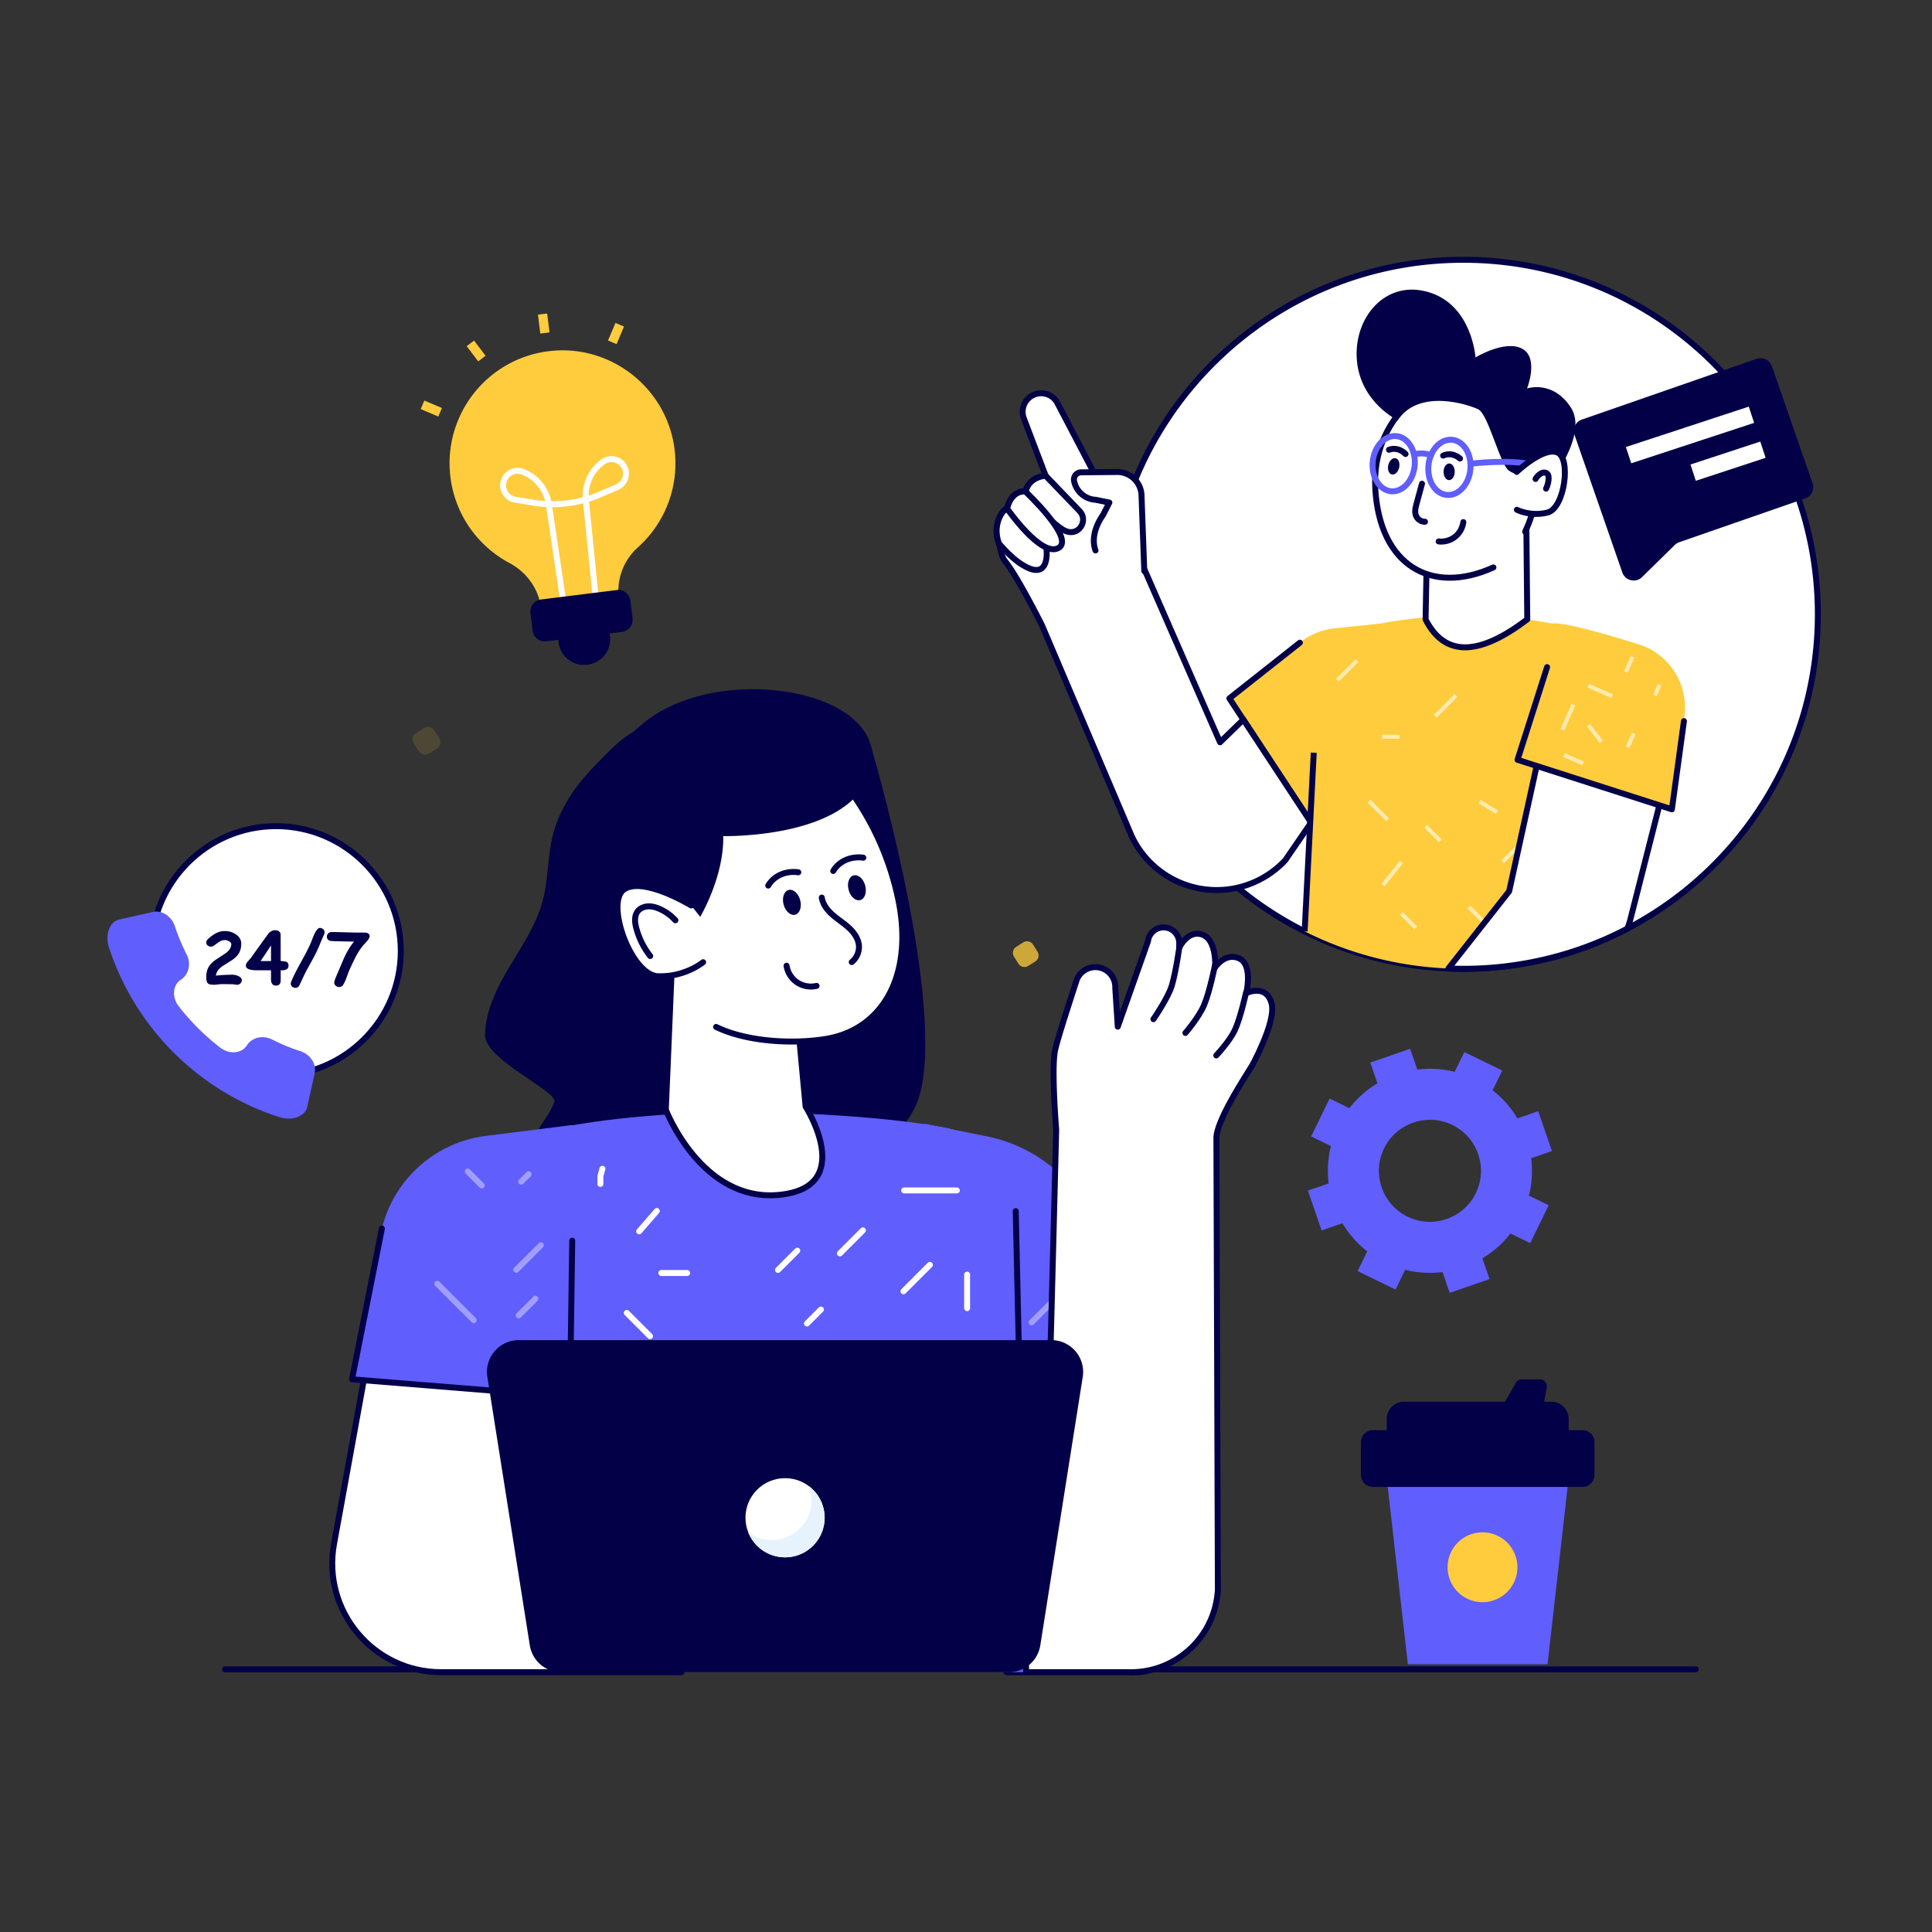 <svg xmlns="http://www.w3.org/2000/svg" viewBox="0 0 512 512" width="512" height="512" style="width:100%;height:100%;transform:translate3d(0,0,0);content-visibility:visible"><rect x="0" y="0" width="512" height="512" fill="#333333" stroke="none"/><defs><clipPath id="a"><path d="M0 0h512v512H0z"/></clipPath></defs><g clip-path="url(#a)"><g style="display:block"><path fill="#FFF" d="M293.85 162.791c0 36.689 21.029 68.472 51.705 83.942.058.033.124.066.19.091a93.139 93.139 0 0 0 36.945 9.779 94.87 94.87 0 0 0 5.105.14 93.11 93.11 0 0 0 16.023-1.371 92.713 92.713 0 0 0 28.239-9.696c29.569-15.817 49.69-47.005 49.69-82.885 0-51.887-42.066-93.944-93.952-93.944-51.886 0-93.945 42.057-93.945 93.944z"/><path stroke-linecap="round" stroke-linejoin="round" stroke="#030047" stroke-width="1.58" d="M293.85 162.791c0 36.689 21.029 68.472 51.705 83.942.058.033.124.066.19.091a93.139 93.139 0 0 0 36.945 9.779c.38.016.769.042 1.157.05a93.11 93.11 0 0 0 19.971-1.281 92.584 92.584 0 0 0 27.455-9.283c.264-.132.528-.273.784-.413 29.569-15.817 49.69-47.005 49.69-82.885 0-51.887-42.066-93.944-93.952-93.944-51.886 0-93.945 42.057-93.945 93.944z" fill="none"/></g><g style="display:block"><path fill="#FFCC3D" d="m366.148 165.207-12.499 1.304a17.37 17.37 0 0 0-9.17 3.811l-18.684 14.758 23.567 35.818 27.211-28.888-10.425-26.803z"/><path stroke-linecap="round" stroke-linejoin="round" stroke="#030047" stroke-width="1.58" d="m344.48 170.322-18.685 14.758 23.567 35.818 27.211-28.888" fill="none"/><path fill="#FFF" d="m323.329 196.715 2.602 6.63"/><path stroke-linecap="round" stroke-linejoin="round" stroke="#030047" stroke-width="1.58" d="m323.329 196.715 2.602 6.63" fill="none"/><path fill="#FFF" d="m347.452 217.995-6.842 9.98a24.9 24.9 0 0 1-24.737 7.021 24.925 24.925 0 0 1-15.976-13.43L276.15 165.74s-6.417-12.868-9.787-17.004c-1.041-1.298-1.184-3.478-1.625-4.676-1.934-5.232 1.165-9.143 2.154-9.297 1.134-4.613 4.233-4.583 4.812-4.524.074.01.095 0 .095 0 .972-3.99 5.31-4.16 5.31-4.16l-5.78-15.21a4.905 4.905 0 0 1 1.685-5.691 4.932 4.932 0 0 1 2.228-.912c1.863-.256 3.807.572 4.852 2.302l23.147 44.233 20.082 45.91 6.171-6.01 17.96 27.294z"/><path stroke-linecap="round" stroke-linejoin="round" stroke="#030047" stroke-width="1.58" d="m347.452 217.995-6.842 9.98a24.9 24.9 0 0 1-24.737 7.021 24.925 24.925 0 0 1-15.976-13.43L276.15 165.74s-6.417-12.868-9.787-17.004c-1.041-1.298-1.184-3.478-1.625-4.676-1.934-5.232 1.165-9.143 2.154-9.297 1.134-4.613 4.233-4.583 4.812-4.524.074.01.095 0 .095 0 .972-3.99 5.31-4.16 5.31-4.16l-5.78-15.21a4.905 4.905 0 0 1 1.685-5.691 4.932 4.932 0 0 1 2.228-.912c1.863-.256 3.807.572 4.852 2.302l23.147 44.233 20.082 45.91 6.171-6.01 17.96 27.294z" fill="none"/><path fill="#FFF" d="M270.809 149.594s-2.416-1.314-6.073-5.538c-1.933-5.225 1.163-9.153 2.15-9.289l10.429 10.52s1.286 9.265-6.506 4.307"/><path stroke-linecap="round" stroke-linejoin="round" stroke="#030047" stroke-width="1.58" d="M270.809 149.594s-2.416-1.314-6.073-5.538c-1.933-5.225 1.163-9.153 2.15-9.289l10.429 10.52s1.286 9.265-6.506 4.307" fill="none"/><path fill="#FFF" d="M283.162 140.957c-.04-.01-.078-.012-.11-.023-3.784-.835-11.245-10.69-11.245-10.69.966-4 5.297-4.17 5.297-4.17l9.002 9.36c2.207 2.288.184 6.137-2.944 5.523z"/><path stroke-linecap="round" stroke-linejoin="round" stroke="#030047" stroke-width="1.58" d="M283.162 140.957c-.04-.01-.078-.012-.11-.023-3.784-.835-11.245-10.69-11.245-10.69.966-4 5.297-4.17 5.297-4.17l9.002 9.36c2.207 2.288.184 6.137-2.944 5.523z" fill="none"/><path fill="#FFF" d="M280.495 145.23c-4.625 2.53-13.608-10.463-13.608-10.463 1.138-4.627 4.233-4.588 4.82-4.53 0 0 13.371 12.486 8.788 14.993z"/><path stroke-linecap="round" stroke-linejoin="round" stroke="#030047" stroke-width="1.58" d="M280.495 145.23c-4.625 2.53-13.608-10.463-13.608-10.463 1.138-4.627 4.233-4.588 4.82-4.53 0 0 13.371 12.486 8.788 14.993z" fill="none"/><path fill="#FFF" d="m303.247 151.336-.746-20.364a6.438 6.438 0 0 0-6.714-5.885l-9.353.085a1.92 1.92 0 0 0-1.796 2.28 6.172 6.172 0 0 0 5.756 5.003l3.596.728-1.65 3.244c-2.32 3.325-3.02 6.738-2.021 9.445"/><path stroke-linecap="round" stroke-linejoin="round" stroke="#030047" stroke-width="1.58" d="m303.247 151.336-.746-20.364a6.438 6.438 0 0 0-6.714-5.885l-9.353.085a1.92 1.92 0 0 0-1.796 2.28s0 0 0 0a6.172 6.172 0 0 0 5.756 5.003l3.596.728-1.65 3.244c-2.32 3.325-3.02 6.738-2.021 9.445" fill="none"/></g><g style="display:block"><path fill="#FFCC3D" d="M345.555 246.733c.058.033.124.066.19.091a93.139 93.139 0 0 0 36.945 9.779 94.87 94.87 0 0 0 5.105.14 93.11 93.11 0 0 0 16.023-1.371 92.713 92.713 0 0 0 28.239-9.696l-.33-70.24a7.35 7.35 0 0 0-5.616-7.111c-10.837-2.626-28.52-5.699-34.558-5.526-24.01.686-32.452 3.948-38.135 6.236a7.32 7.32 0 0 0-4.584 6.476l-3.279 71.222z"/><path stroke-miterlimit="10" stroke="#FFF" stroke-width="1.053" d="m392.128 212.443 4.601 2.824m8.157 6.455-6.71 6.711m-8.895 11.952 3.692 3.692m-21.578-15.644-4.91 6.156m-3.67-22.251 4.902 4.902m3.217-21.983h-4.669m-6.613-20.245-5.281 5.281m31.484 4.02-5.5 5.499m-8.999 52.26 3.819 3.82m2.618-26.953 3.903 3.903" fill="none" opacity=".6"/><path stroke-miterlimit="10" stroke="#030047" stroke-width="1.58" d="m348.157 199.472-2.412 47.352" fill="none"/><path fill="#FFF" d="m377.793 164.164.561-29.493h26.101s.296 29.283.288 29.472c-12.367 9.389-21.691 10.34-26.95.021z"/><path stroke-linecap="round" stroke-linejoin="round" stroke="#030047" stroke-width="1.58" d="m377.793 164.164.561-29.493h26.101s.296 29.283.288 29.472c-12.367 9.389-21.691 10.34-26.95.021z" fill="none"/><path fill="#FFF" d="M404.183 140.905c5.598-11.868 4.891-29.655 4.891-29.655l-27.902-10.339c-.563.535-17.911 8.568-16.695 28.784 1.216 20.216 14.936 28.086 31.29 20.678"/><path stroke-linecap="round" stroke-linejoin="round" stroke="#030047" stroke-width="1.58" d="M404.183 140.905c5.598-11.868 4.891-29.655 4.891-29.655l-27.902-10.339c-.563.535-17.911 8.568-16.695 28.784 1.216 20.216 14.936 28.086 31.29 20.678" fill="none"/><path fill="#FFF" d="M368.095 119.192c1.463-.573 3.194-.13 4.392 1.124"/><path stroke-linecap="round" stroke-linejoin="round" stroke="#030047" stroke-width="1.58" d="M368.095 119.192c1.463-.573 3.194-.13 4.392 1.124" fill="none"/><path fill="#030047" d="M402.287 124.865s-.065 1.447-2.417-.147-5.45-14.955-8.113-16.24c-2.663-1.285-15.663-5.592-21.365 2.889 0 0-9.848-4.69-10.808-15.884-.96-11.194 7.516-21.513 19.04-18.052 11.524 3.461 12.397 17.291 12.397 17.291s7.771-4.735 12.34-2.324c4.569 2.411 1.322 10.548 1.322 10.548s6.731-2.334 11.57 4.982c4.839 7.316-5.848 20.429-5.848 20.429l-8.118-3.492z"/><path stroke-linecap="round" stroke-linejoin="round" stroke="#605EFD" stroke-width="1.58" d="M389.669 124.403c-.4 4.035-3.211 7.06-6.279 6.756-3.068-.304-5.231-3.822-4.831-7.857.4-4.035 3.21-7.06 6.278-6.756 3.068.304 5.232 3.822 4.832 7.857zm-14.77-.975c-.4 4.035-3.211 7.061-6.279 6.757-3.068-.304-5.231-3.822-4.831-7.857.4-4.035 3.211-7.06 6.279-6.756 3.068.304 5.231 3.821 4.831 7.856z" fill="none"/><path fill="#030047" d="M370.791 123.917c-.27 1.188-1.134 2.005-1.931 1.824-.797-.181-1.225-1.291-.955-2.479.27-1.188 1.134-2.005 1.931-1.824.797.181 1.225 1.291.955 2.479zm14.728 1.14c-.022 1.218-.702 2.195-1.519 2.18-.817-.015-1.462-1.015-1.44-2.233.022-1.218.703-2.194 1.52-2.179.817.015 1.461 1.014 1.439 2.232z"/><path fill="#FFF" d="M382.446 120.745c1.414-.686 3.174-.38 4.467.777"/><path stroke-linecap="round" stroke-linejoin="round" stroke="#030047" stroke-width="1.58" d="M382.446 120.745c1.414-.686 3.174-.38 4.467.777" fill="none"/><path stroke-linecap="round" stroke-linejoin="round" stroke="#605EFD" stroke-width="1.58" d="M389.699 122.883s11.228-1.348 16.956.439" fill="none"/><path fill="#FFF" d="M401.938 125.062s6.953-6.621 10.722-5.184c3.769 1.437 2.009 14.802-2.536 15.948-4.545 1.146-8.135-.73-8.135-.73"/><path stroke-linecap="round" stroke-linejoin="round" stroke="#030047" stroke-width="1.58" d="M401.938 125.062s6.953-6.621 10.722-5.184c3.769 1.437 2.009 14.802-2.536 15.948-4.545 1.146-8.135-.73-8.135-.73" fill="none"/><path stroke-linecap="round" stroke-linejoin="round" stroke="#030047" stroke-width="1.58" d="M406.936 126.923a4.081 4.081 0 0 1 1.116-1.242c.283-.207.601-.38.948-.437.347-.057.726.015.988.249.371.331.429.886.406 1.383a6.689 6.689 0 0 1-.67 2.617" fill="none"/><path stroke-linecap="round" stroke-linejoin="round" stroke="#605EFD" stroke-width="1.58" d="M374.708 120.386s2.778-.676 4.482.332" fill="none"/><path fill="#FFF" d="m376.843 128.197-1.389 5.095c-.279 1.024-.56 2.088-.298 3.086.262.998 1.232 1.91 2.474 1.886"/><path stroke-linecap="round" stroke-linejoin="round" stroke="#030047" stroke-width="1.58" d="m376.843 128.197-1.389 5.095c-.279 1.024-.56 2.088-.298 3.086.262.998 1.232 1.91 2.474 1.886m10.165.098a5.96 5.96 0 0 1-2.209 3.908 5.961 5.961 0 0 1-4.321 1.216" fill="none"/><path fill="#FFF" d="M383.847 256.653a93.11 93.11 0 0 0 19.971-1.281 92.584 92.584 0 0 0 27.455-9.283c.33-.834.603-1.685.826-2.561l11.225-44.172-33.732-7.186-9.648 44.024-16.097 20.459z"/><path stroke-linecap="round" stroke-linejoin="round" stroke="#030047" stroke-width="1.58" d="M383.847 256.653a93.11 93.11 0 0 0 19.971-1.281 92.584 92.584 0 0 0 27.455-9.283c.33-.834.603-1.685.826-2.561l11.225-44.172-33.732-7.186-9.648 44.024-16.097 20.459z" fill="none"/><path fill="#FFCC3D" d="m446.318 190.279-3.248 24.199-4.761-1.525-16.143-5.181-20.006-6.414 9.183-36.102c2.553-.534 13.455 2.549 22.878 5.476 8.31 2.581 13.447 10.876 12.108 19.474l-.011.073z"/><path stroke-miterlimit="10" stroke="#FFF" stroke-width="1.053" d="m416.957 186.76-2.907 6.638m.426 6.71 5.069 2.219m1.402-10.12 3.42 4.377m8.572-2.19-1.611 3.678m-10.42-16.353 6.35 2.78m5.38-10.423-1.752 4.002m8.939 3.378-1.249 2.853" fill="none" opacity=".6"/><path stroke-linecap="round" stroke-linejoin="round" stroke="#030047" stroke-width="1.58" d="m446.261 191.101-3.194 23.376-40.904-13.121 7.831-24.562" fill="none"/></g><g style="display:block"><path fill="#030047" d="m469.575 97.059 10.767 30.988a3.185 3.185 0 0 1-1.963 4.053l-33.368 11.594c-.445.155-.85.407-1.186.737l-8.655 8.5c-1.667 1.637-4.473.98-5.24-1.227l-12.67-36.467a3.184 3.184 0 0 1 1.962-4.054l46.299-16.086a3.184 3.184 0 0 1 4.054 1.962z"/><path fill="#FFF" d="m432.295 122.777 32.567-10.71-1.418-4.31-32.567 10.71 1.418 4.31zm17.118 4.634 18.494-6.082-1.417-4.31-18.495 6.081 1.418 4.31z"/></g><path stroke-linecap="round" stroke-linejoin="round" stroke="#030047" stroke-width="1.58" d="M-196.387 186.389h389.776" fill="none" transform="translate(256 256)" style="display:block"/><g style="display:block"><path fill="#030047" d="M157.261 203.317c-4.933 5.065-9.03 11.143-10.75 18.001-1.427 5.69-1.178 11.705-2.684 17.374-1.673 6.299-5.405 11.812-8.748 17.407-3.343 5.595-6.422 11.667-6.544 18.184-.122 6.517 19.359 14.961 18.372 17.724-.987 2.763-2.896 5.08-4.419 7.588-1.523 2.508-2.698 5.488-1.984 8.334.795 3.171 3.82 5.396 6.994 6.181 3.174.785 6.508.391 9.749-.042 9.682-1.294 19.626-3.017 27.866-8.263 8.24-5.246 15.341-6.731 13.708-16.362-1.313-7.74-7.369-14.943-5.46-22.558 1.883-7.511 10.41-11.018 15.27-17.047 4.699-5.83 5.712-14.166 3.38-21.282s-7.709-13.005-14.15-16.824c-6.441-3.819-13.89-5.696-21.346-6.387-1.741-.161-3.547-.276-5.096-1.088-6.72-3.522 3.989-8.352-.571-10.762-3.119-1.649-11.456 7.635-13.587 9.822z"/><path fill="#030047" d="M230.584 196.939s19.246 64.485 13.592 91.436c-6.48 30.89-67.749 24.266-83.563 9.615-15.814-14.651 42.982-66.846 42.982-66.846l26.989-34.205z"/><path fill="#FFF" d="m299.218 362.695 12.115 68.527c1.099 6.219-3.685 11.923-10 11.923h-34.592l-10.613-84.695 42.029 4.245"/><path stroke-linecap="round" stroke-linejoin="round" stroke="#030047" stroke-width="1.58" d="m299.218 362.695 12.115 68.527c1.099 6.219-3.685 11.923-10 11.923h-34.592l-10.613-84.695 42.029 4.245" fill="none"/><path fill="#605EFD" d="m301.766 366.304-10.797-39.682a39.404 39.404 0 0 0-29.326-25.45l-16.696-3.376 6.962 68.508h49.857z"/><path stroke-linecap="round" stroke-linejoin="round" stroke="#FFF" stroke-width="1.58" d="m278.526 345.307-5.135 5.135" fill="none" opacity=".4"/><path stroke-linecap="round" stroke-linejoin="round" stroke="#030047" stroke-width="1.58" d="m247.769 325.569 4.14 40.735h49.857l-10.797-39.682" fill="none"/><path fill="#605EFD" d="M194.529 294.68c-10.418.067-30.746.989-46.645 4.261-9.906 2.038-8.318 10.278-9.306 20.343l-6.632 123.861h139.996l-2.763-122.176c-.248-10.865-8.042-20.076-18.714-22.128-17.231-3.312-44.714-4.233-55.936-4.161z"/><path stroke-linecap="round" stroke-linejoin="round" stroke="#FFF" stroke-width="1.58" d="m174.065 320.923-4.674 5.393m5.855 11.039h6.863m46.571-11.297-6.099 6.099m17.037-16.678h13.956m-7.142 19.724-7.001 7.001m-79.785-32.463-.538 1.972v2.045m52.179 17.68-5.111 5.111m-40.075 11.385 6.162 6.162m45.3-7.058-3.703 3.703m-14.766 23.014 8.124 8.124m34.91-9.559-3.881 3.882m-68.381 4.008-3.318 3.318m15.87 10.668-9.707 9.707m10.424-36.065 6.551 6.55m50.47 27.877v-7.172m3.765-14.345-4.828 4.828m-85.903 1.627 6.408 6.408m96.696-46.932v-8.903" fill="none"/><path stroke-linecap="round" stroke-linejoin="round" stroke="#030047" stroke-width="1.58" d="m271.942 443.145-2.763-122.176" fill="none"/><path fill="#FFF" d="m183.827 404.866-3.218 38.282h-63.701c-18.001 0-31.607-16.302-28.387-34.012l10.73-59.018 43.149 4.298-4.118 49.374 45.545 1.076z"/><path stroke-linecap="round" stroke-linejoin="round" stroke="#030047" stroke-width="1.58" d="m183.827 404.866-3.218 38.282h-63.701c-18.001 0-31.607-16.302-28.387-34.012l10.73-59.018 43.149 4.298-4.118 49.374 45.545 1.076z" fill="none"/><path stroke-linecap="round" stroke-linejoin="round" stroke="#FFF" stroke-width="1.58" d="m121.811 321.755-4.22 4.22" fill="none" opacity=".4"/><path fill="#605EFD" d="m151.649 298.139-22.894 2.888a32.567 32.567 0 0 0-27.551 24.542l-7.913 39.96 57.765 4.682.593-72.072z"/><path stroke-linecap="round" stroke-linejoin="round" stroke="#FFF" stroke-width="1.58" d="m115.894 340.224 9.639 9.639m17.795-19.86-6.506 6.506m3.279-25.333-1.981 1.98m-14.157-2.698 3.703 3.703m14.228 30.008-4.429 4.428" fill="none" opacity=".4"/><path stroke-linecap="round" stroke-linejoin="round" stroke="#030047" stroke-width="1.58" d="m101.204 325.569-7.913 39.96 57.765 4.682.593-41.421" fill="none"/><path fill="#FFF" d="M277.45 391.598c1.207-42.059 2.453-92.262 2.453-92.262s-1.296-15.738-.327-20.847c.495-2.581 3.741-12.536 5.679-18.541a5.284 5.284 0 0 1 5.025-3.645 5.279 5.279 0 0 1 5.277 5.499l.664 10.271 8.017-22.66a4.145 4.145 0 0 1 4.719-3.602 4.145 4.145 0 0 1 2.539 1.39 4.079 4.079 0 0 1 1.011 2.708v1.264s2.254-4.846 6.131-3.477c3.877 1.38 3.392 8.649 3.392 8.649s2.666-4.045 6.374-2.349c3.656 1.664 1.906 8.976 1.864 9.197.316-.147 5.288-2.413 6.7 2.675 1.043 3.771-2.696 11.81-4.898 16.055-.822 1.612-9.176 13.821-9.713 19.32l.39 119.893c-.579 12.315-10.735 22.017-23.06 22.017"/><path stroke-linecap="round" stroke-linejoin="round" stroke="#030047" stroke-width="1.58" d="M277.45 391.598c1.207-42.059 2.453-92.262 2.453-92.262s-1.296-15.738-.327-20.847c.495-2.581 3.741-12.536 5.679-18.541a5.284 5.284 0 0 1 5.025-3.645 5.279 5.279 0 0 1 5.277 5.499l.664 10.271 8.017-22.66a4.145 4.145 0 0 1 4.719-3.602 4.145 4.145 0 0 1 2.539 1.39 4.079 4.079 0 0 1 1.011 2.708v1.264s2.254-4.846 6.131-3.477c3.877 1.38 3.392 8.649 3.392 8.649s2.666-4.045 6.374-2.349c3.656 1.664 1.906 8.976 1.864 9.197.316-.147 5.288-2.413 6.7 2.675 1.043 3.771-2.696 11.81-4.898 16.055-.822 1.612-9.176 13.821-9.713 19.32l.39 119.893c-.579 12.315-10.735 22.017-23.06 22.017" fill="none"/><path fill="#FFF" d="M322.031 255.612s-1.485 7.351-2.938 10.741c-1.453 3.39-4.952 7.389-4.952 7.389"/><path stroke-linecap="round" stroke-linejoin="round" stroke="#030047" stroke-width="1.58" d="M322.031 255.612s-1.485 7.351-2.938 10.741c-1.453 3.39-4.952 7.389-4.952 7.389" fill="none"/><path fill="#FFF" d="M330.214 263.046s-1.486 6.754-2.939 9.869-4.951 6.789-4.951 6.789"/><path stroke-linecap="round" stroke-linejoin="round" stroke="#030047" stroke-width="1.58" d="M330.214 263.046s-1.486 6.754-2.939 9.869-4.951 6.789-4.951 6.789" fill="none"/><path fill="#FFF" d="M312.51 251.173s-.824 6.039-1.933 9.905c-.948 3.304-4.908 9.011-4.908 9.011"/><path stroke-linecap="round" stroke-linejoin="round" stroke="#030047" stroke-width="1.58" d="M312.51 251.173s-.824 6.039-1.933 9.905c-.948 3.304-4.908 9.011-4.908 9.011" fill="none"/><path fill="#030047" d="m286.94 364.892-11.251 71.15a8.424 8.424 0 0 1-8.322 7.111H148.738a8.435 8.435 0 0 1-8.333-7.111l-11.25-71.15c-.811-5.109 3.15-9.744 8.322-9.744h141.141c5.183 0 9.133 4.635 8.322 9.744z"/><path fill="#FFF" d="M218.537 402.218c0 5.793-4.697 10.49-10.49 10.49s-10.489-4.697-10.489-10.49 4.696-10.49 10.489-10.49c5.793 0 10.49 4.697 10.49 10.49z"/><path fill="#E6F3FC" d="M218.54 402.216c0 5.794-4.699 10.493-10.493 10.493-4.435 0-8.227-2.75-9.765-6.648a10.505 10.505 0 0 0 6.268 2.076c5.794 0 10.492-4.699 10.492-10.493 0-1.359-.252-2.644-.716-3.834a10.467 10.467 0 0 1 4.214 8.406z"/><path fill="#FFF" d="m211.232 268.952 2.257 24.284s13.655 21.371-6.972 23.414c-20.627 2.043-30.069-22.566-30.069-22.566l1.729-41.071 33.055 15.939z"/><path stroke-linecap="round" stroke-linejoin="round" stroke="#030047" stroke-width="1.58" d="m211.232 268.952 2.257 24.284s13.655 21.371-6.972 23.414c-20.627 2.043-30.069-22.566-30.069-22.566l1.729-41.071 33.055 15.939z" fill="none"/><path fill="#FFF" d="M178.311 258.358a42.636 42.636 0 0 1-3.912-5.119c-5.308-8.16-9.114-17.751-14.563-27.421l48.407-32.91c1.015.619 22.725 14.115 29.576 44.368 4.705 20.777-3.721 35.573-18.982 38.054-9.013 1.465-21.146.687-29.058-3.18"/><path stroke-linecap="round" stroke-linejoin="round" stroke="#030047" stroke-width="1.58" d="M178.311 258.358a42.636 42.636 0 0 1-3.912-5.119c-5.308-8.16-9.114-17.751-14.563-27.421l48.407-32.91c1.015.619 22.725 14.115 29.576 44.368 4.705 20.777-3.721 35.573-18.982 38.054-9.013 1.465-21.146.687-29.058-3.18" fill="none"/><path fill="#030047" d="m183.167 239.957 2.398 3.019s6.367-10.713 6.096-21.394c0 0 32.659.739 38.629-16.152 7.781-22.015-38.367-30.751-59.349-14.148-23.073 18.257-20.573 49.891-23.839 71.64-3.266 21.749-2.453 15.65 4.298 21.903 7.887 7.306 24 4.729 24 4.729l2.797-31.095 4.97-18.502z"/><path fill="#FFF" d="M186.333 254.995s-4.769 3.97-11.944 3.723c-7.175-.247-14.13-19.687-8.951-23.057 5.179-3.37 17.729 4.296 17.729 4.296"/><path stroke-linecap="round" stroke-linejoin="round" stroke="#030047" stroke-width="1.58" d="M186.333 254.995s-4.769 3.97-11.944 3.723c-7.175-.247-14.13-19.687-8.951-23.057 5.179-3.37 17.729 4.296 17.729 4.296" fill="none"/><path fill="#FFF" d="M178.981 243.88a12.451 12.451 0 0 0-4.131-2.988c-.98-.437-2.04-.749-3.112-.695-1.072.054-2.158.515-2.791 1.382-.896 1.227-.71 2.923-.321 4.391a20.446 20.446 0 0 0 3.687 7.384"/><path stroke-linecap="round" stroke-linejoin="round" stroke="#030047" stroke-width="1.58" d="M178.981 243.88a12.451 12.451 0 0 0-4.131-2.988c-.98-.437-2.04-.749-3.112-.695-1.072.054-2.158.515-2.791 1.382-.896 1.227-.71 2.923-.321 4.391a20.446 20.446 0 0 0 3.687 7.384" fill="none"/><path fill="#030047" d="M212.055 238.54c.487 1.808-.102 3.539-1.315 3.865-1.213.326-2.59-.876-3.077-2.684-.487-1.808.102-3.539 1.315-3.865 1.213-.326 2.59.876 3.077 2.684zm17.233-3.868c.487 1.808-.102 3.539-1.315 3.865-1.213.326-2.59-.876-3.077-2.684-.487-1.808.102-3.539 1.315-3.865 1.213-.326 2.59.876 3.077 2.684z"/><path fill="#FFF" d="M203.585 234.688c1.53-2.606 4.673-3.994 7.976-3.523"/><path stroke-linecap="round" stroke-linejoin="round" stroke="#030047" stroke-width="1.58" d="M203.585 234.688c1.53-2.606 4.673-3.994 7.976-3.523" fill="none"/><path fill="#FFF" d="M220.818 230.82c1.53-2.606 4.673-3.994 7.976-3.523"/><path stroke-linecap="round" stroke-linejoin="round" stroke="#030047" stroke-width="1.58" d="M220.818 230.82c1.53-2.606 4.673-3.994 7.976-3.523" fill="none"/><path stroke-linecap="round" stroke-linejoin="round" stroke="#FFF" stroke-width="1.58" d="m285.701 347.755 1.614 1.434 2.61 2.611" fill="none"/><path fill="#FFF" d="M217.781 237.868c.277 1.807 1.481 3.343 2.851 4.554 1.37 1.211 2.938 2.184 4.287 3.417 1.349 1.233 2.506 2.818 2.692 4.637.172 1.683-.567 3.431-1.894 4.481"/><path stroke-linecap="round" stroke-linejoin="round" stroke="#030047" stroke-width="1.58" d="M217.781 237.868c.277 1.807 1.481 3.343 2.851 4.554 1.37 1.211 2.938 2.184 4.287 3.417 1.349 1.233 2.506 2.818 2.692 4.637.172 1.683-.567 3.431-1.894 4.481m-17.274.975a6.59 6.59 0 0 0 2.805 4.415 6.596 6.596 0 0 0 5.148.926" fill="none"/><g transform="translate(256 256)"/><g transform="translate(256 256)"/></g><g style="display:block"><path fill="#605EFD" d="m410.113 441.045 6.092-53.721h-49.198l6.092 53.721h37.014z"/><path fill="#030047" d="M419.358 394.047h-55.504a3.198 3.198 0 0 1-3.198-3.198v-8.654a3.198 3.198 0 0 1 3.198-3.198h55.504a3.198 3.198 0 0 1 3.198 3.198v8.654a3.198 3.198 0 0 1-3.198 3.198z"/><path fill="#030047" d="M411.138 386.522h-39.064a4.572 4.572 0 0 1-4.572-4.572v-5.906a4.572 4.572 0 0 1 4.572-4.572h39.064a4.572 4.572 0 0 1 4.572 4.572v5.906a4.572 4.572 0 0 1-4.572 4.572z"/><path fill="#030047" d="M396.645 375.365h11.843l1.413-7.641a1.845 1.845 0 0 0-1.814-2.18h-4.778c-.663 0-1.275.356-1.603.932l-5.061 8.889z"/><path fill="#FFCC3D" d="M402.133 415.339a9.254 9.254 0 0 1-9.254 9.254 9.254 9.254 0 0 1-9.254-9.254 9.254 9.254 0 0 1 9.254-9.254 9.254 9.254 0 0 1 9.254 9.254z"/></g><path fill="#605EFD" d="m155.165 60.221.124-11.17-5.821-.065a27 27 0 0 0-3.702-9.212l4.163-4.077-7.811-7.987-4.164 4.077a26.864 26.864 0 0 0-9.127-3.907l.065-5.821-11.176-.124-.065 5.821a26.875 26.875 0 0 0-9.211 3.702l-4.072-4.169-7.987 7.812 4.071 4.169a26.98 26.98 0 0 0-3.906 9.127l-5.822-.065-.124 11.17 5.821.065a26.911 26.911 0 0 0 3.702 9.212l-4.163 4.077 7.812 7.987 4.163-4.077a26.884 26.884 0 0 0 9.127 3.907l-.065 5.826 11.176.125.065-5.827a26.88 26.88 0 0 0 9.212-3.702l4.071 4.169 7.988-7.812-4.072-4.168a26.9 26.9 0 0 0 3.906-9.128l5.822.065zm-31.272 7.547c-8.336.567-15.161-6.408-14.414-14.735.588-6.55 5.958-11.802 12.52-12.243 8.342-.561 15.162 6.416 14.41 14.737-.591 6.546-5.958 11.795-12.516 12.241z" transform="rotate(-154.661 279.72 153.504)" style="display:block"/><g style="display:block"><path fill="#FFF" d="M106.215 252.007c0 18.263-14.805 33.068-33.068 33.068-18.263 0-33.068-14.805-33.068-33.068 0-18.263 14.805-33.068 33.068-33.068 18.263 0 33.068 14.805 33.068 33.068z"/><path fill="#030047" d="M73.146 285.865c-18.669 0-33.857-15.189-33.857-33.858 0-18.669 15.188-33.858 33.857-33.858 18.669 0 33.858 15.189 33.858 33.858 0 18.669-15.189 33.858-33.858 33.858zm0-66.136c-17.798 0-32.277 14.48-32.277 32.278s14.479 32.278 32.277 32.278c17.798 0 32.278-14.48 32.278-32.278s-14.48-32.278-32.278-32.278z"/></g><path fill="#030047" d="M62.843 260.975c-.154 0-.394-.027-.718-.079a5.107 5.107 0 0 0-.699-.08l-2.72-.008c-.234 0-.589.029-1.065.088a9.458 9.458 0 0 1-1.073.087c-.068 0-.167-.013-.297-.037a1.782 1.782 0 0 0-.296-.037c-.556 0-.932-.226-1.129-.676-.124-.284-.185-.721-.185-1.313 0-1.154.255-2.121.768-2.898.395-.599 1.033-1.196 1.916-1.795l2.489-1.639c.976-.709 1.463-1.514 1.463-2.415 0-.234-.194-.468-.583-.699-.389-.231-.768-.347-1.138-.347-.654 0-1.347.291-2.078.874-.731.583-1.233.875-1.504.875-.327 0-.615-.08-.861-.24-.309-.198-.463-.472-.463-.824 0-.376.154-.701.463-.972.746-.66 1.397-1.141 1.952-1.444.803-.438 1.634-.657 2.491-.657 1.067 0 2.03.281 2.887.842.981.642 1.472 1.481 1.472 2.518 0 1.049-.241 1.94-.722 2.674-.377.586-.972 1.158-1.787 1.713-.771.488-1.542.972-2.313 1.453-1.173.765-1.802 1.639-1.888 2.62.339-.043.839-.093 1.499-.149a61.896 61.896 0 0 1 2.823-.101c.53 0 1.055.113 1.574.341.642.284.962.649.962 1.093 0 .321-.113.602-.342.843a1.178 1.178 0 0 1-.898.389zm8.978-3.842h-3.694c-1.98 0-2.97-.404-2.97-1.213 0-.339.172-.719.518-1.138.283-.321.571-.645.861-.972.993-1.419 2.508-3.53 4.545-6.331.48-.642 1.107-.962 1.878-.962.363 0 .679.092.944.277.315.222.472.534.472.935l.009 6.96c.809.025 1.349.108 1.62.25.302.167.454.494.454.981.006.512-.229.865-.704 1.056-.333.13-.79.182-1.37.157.019.889.015 1.852-.009 2.888-.007.34-.116.619-.333.842-.216.222-.509.333-.879.333-.938 0-1.385-.617-1.342-1.85v-2.213zm0-6.599a163.48 163.48 0 0 1-2.768 4.155h2.768v-4.155zm14.068-2.888c-.241.519-.59 1.32-1.046 2.406-.42 1.092-1.012 2.357-1.777 3.795-.673 1.222-1.345 2.446-2.018 3.674-.13.247-.688 1.427-1.675 3.537-.228.487-.589.731-1.082.731-.321 0-.602-.103-.843-.307a1.032 1.032 0 0 1-.389-.814c0-.141.027-.283.083-.426.487-1.264 1.398-3.089 2.731-5.474 1.333-2.385 2.243-4.216 2.73-5.493.37-.969.644-1.625.824-1.971.481-.944.935-1.41 1.361-1.398.314.013.593.12.833.324.259.222.388.49.388.805 0 .191-.04.395-.12.611zm7.933 1.888a255.82 255.82 0 0 1-3.861-.083c-.469 0-1.168-.022-2.1-.065-.821-.068-1.232-.465-1.232-1.194 0-.339.125-.623.371-.852a1.29 1.29 0 0 1 .907-.342c.777 0 1.945.023 3.504.069 1.558.046 2.726.07 3.503.07h1.693c.334 0 .627.065.88.195.314.16.471.398.471.712 0 .339-.184.743-.555 1.212-.309.346-.621.692-.935 1.037-.783.87-1.509 1.938-2.175 3.203-.21.395-.762 1.551-1.657 3.47-.117.252-.379.944-.786 2.073-.309.852-.623 1.519-.944 2-.247.352-.59.527-1.028.527-.34 0-.641-.113-.907-.341a1.078 1.078 0 0 1-.397-.852c0-.266.206-.883.62-1.852.666-1.555 1.329-3.11 1.989-4.665.852-1.814 1.732-3.255 2.639-4.322z" style="display:block"/><path fill="#605EFD" d="M-208.731 10.561a61.17 61.17 0 0 0 10.969 10.969c2.504 1.939 5.776 1.532 7.096-.633 1.4-2.124 4.31-2.68 6.658-1.488a51.72 51.72 0 0 0 7.504 3.117c2.539.835 4.282 3.305 3.771 5.796l-1.995 8.928c-.506 2.484-3.925 3.875-7.466 2.717a70.226 70.226 0 0 1-44.974-44.974c-1.158-3.541.233-6.959 2.717-7.466l8.928-1.995c2.491-.511 4.96 1.232 5.796 3.771a51.72 51.72 0 0 0 3.117 7.504c1.193 2.348.636 5.259-1.488 6.658-2.165 1.32-2.572 4.592-.633 7.096z" transform="rotate(-.124 118264.626 -118195.984)" style="display:block"/><g style="display:block"><path fill="#030047" d="M161.655 168.537a6.83 6.83 0 0 1-5.933 7.621 6.83 6.83 0 1 1-1.689-13.554 6.83 6.83 0 0 1 7.622 5.933z"/><path fill="#FFCC3D" d="M169.009 145.098a15.47 15.47 0 0 0-5.019 13.427l.079.632-20.62 2.569-.078-.632c-.636-5.106-3.824-9.467-8.371-11.895-8.288-4.427-14.373-12.68-15.624-22.716-2.128-17.081 10.572-32.594 28.05-33.591 15.134-.859 28.693 10.022 31.163 24.972 1.754 10.572-2.235 20.663-9.58 27.234z"/><path stroke-linecap="round" stroke-linejoin="round" stroke="#FFF" stroke-width="1.58" d="m149.185 158.82-3.729-25.126a11.057 11.057 0 0 0-6.861-8.655s0 0 0 0a3.856 3.856 0 0 0-5.217 2.907s0 0 0 0a3.855 3.855 0 0 0 3.173 4.482l4.684.767c6.084.996 12.33.219 17.984-2.24l4.356-1.894a3.856 3.856 0 0 0 1.976-5.124s0 0 0 0a3.856 3.856 0 0 0-5.771-1.538s0 0 0 0a11.058 11.058 0 0 0-4.527 10.074l2.551 25.273" fill="none"/><path fill="#030047" d="m164.828 167.462-20.067 2.5a3.228 3.228 0 0 1-3.602-2.804l-.584-4.686a3.228 3.228 0 0 1 2.804-3.602l20.066-2.5a3.228 3.228 0 0 1 3.602 2.804l.584 4.686a3.227 3.227 0 0 1-2.803 3.602z"/></g><path fill="#FFCC3D" d="m145.627 88.092-2.438.304-.626-5.02 2.439-.304.625 5.02zm-16.942 6.194-1.96 1.483-3.051-4.035 1.959-1.482 3.052 4.034zm-11.575 13.836-.956 2.263-4.661-1.968.957-2.264 4.66 1.969zm46.287-16.923-2.264-.956 1.968-4.66 2.264.956-1.968 4.66z" style="display:block"/><g opacity=".758" style="display:block"><path fill="#FFCC3D" d="m274.365 254.8-1.878 1.183a1.884 1.884 0 0 1-2.591-.59l-1.183-1.878a1.876 1.876 0 0 1 .589-2.585l1.879-1.189a1.883 1.883 0 0 1 2.591.59l1.181 1.884a1.876 1.876 0 0 1-.588 2.585z" opacity="1"/></g><g opacity=".133" style="display:block"><path fill="#FFCC3D" d="m115.755 198.39-2.023 1.273a2.028 2.028 0 0 1-2.79-.634l-1.274-2.023a2.02 2.02 0 0 1 .633-2.784l2.024-1.28a2.03 2.03 0 0 1 2.791.634l1.271 2.03a2.02 2.02 0 0 1-.632 2.784z" opacity="1"/></g></g></svg>